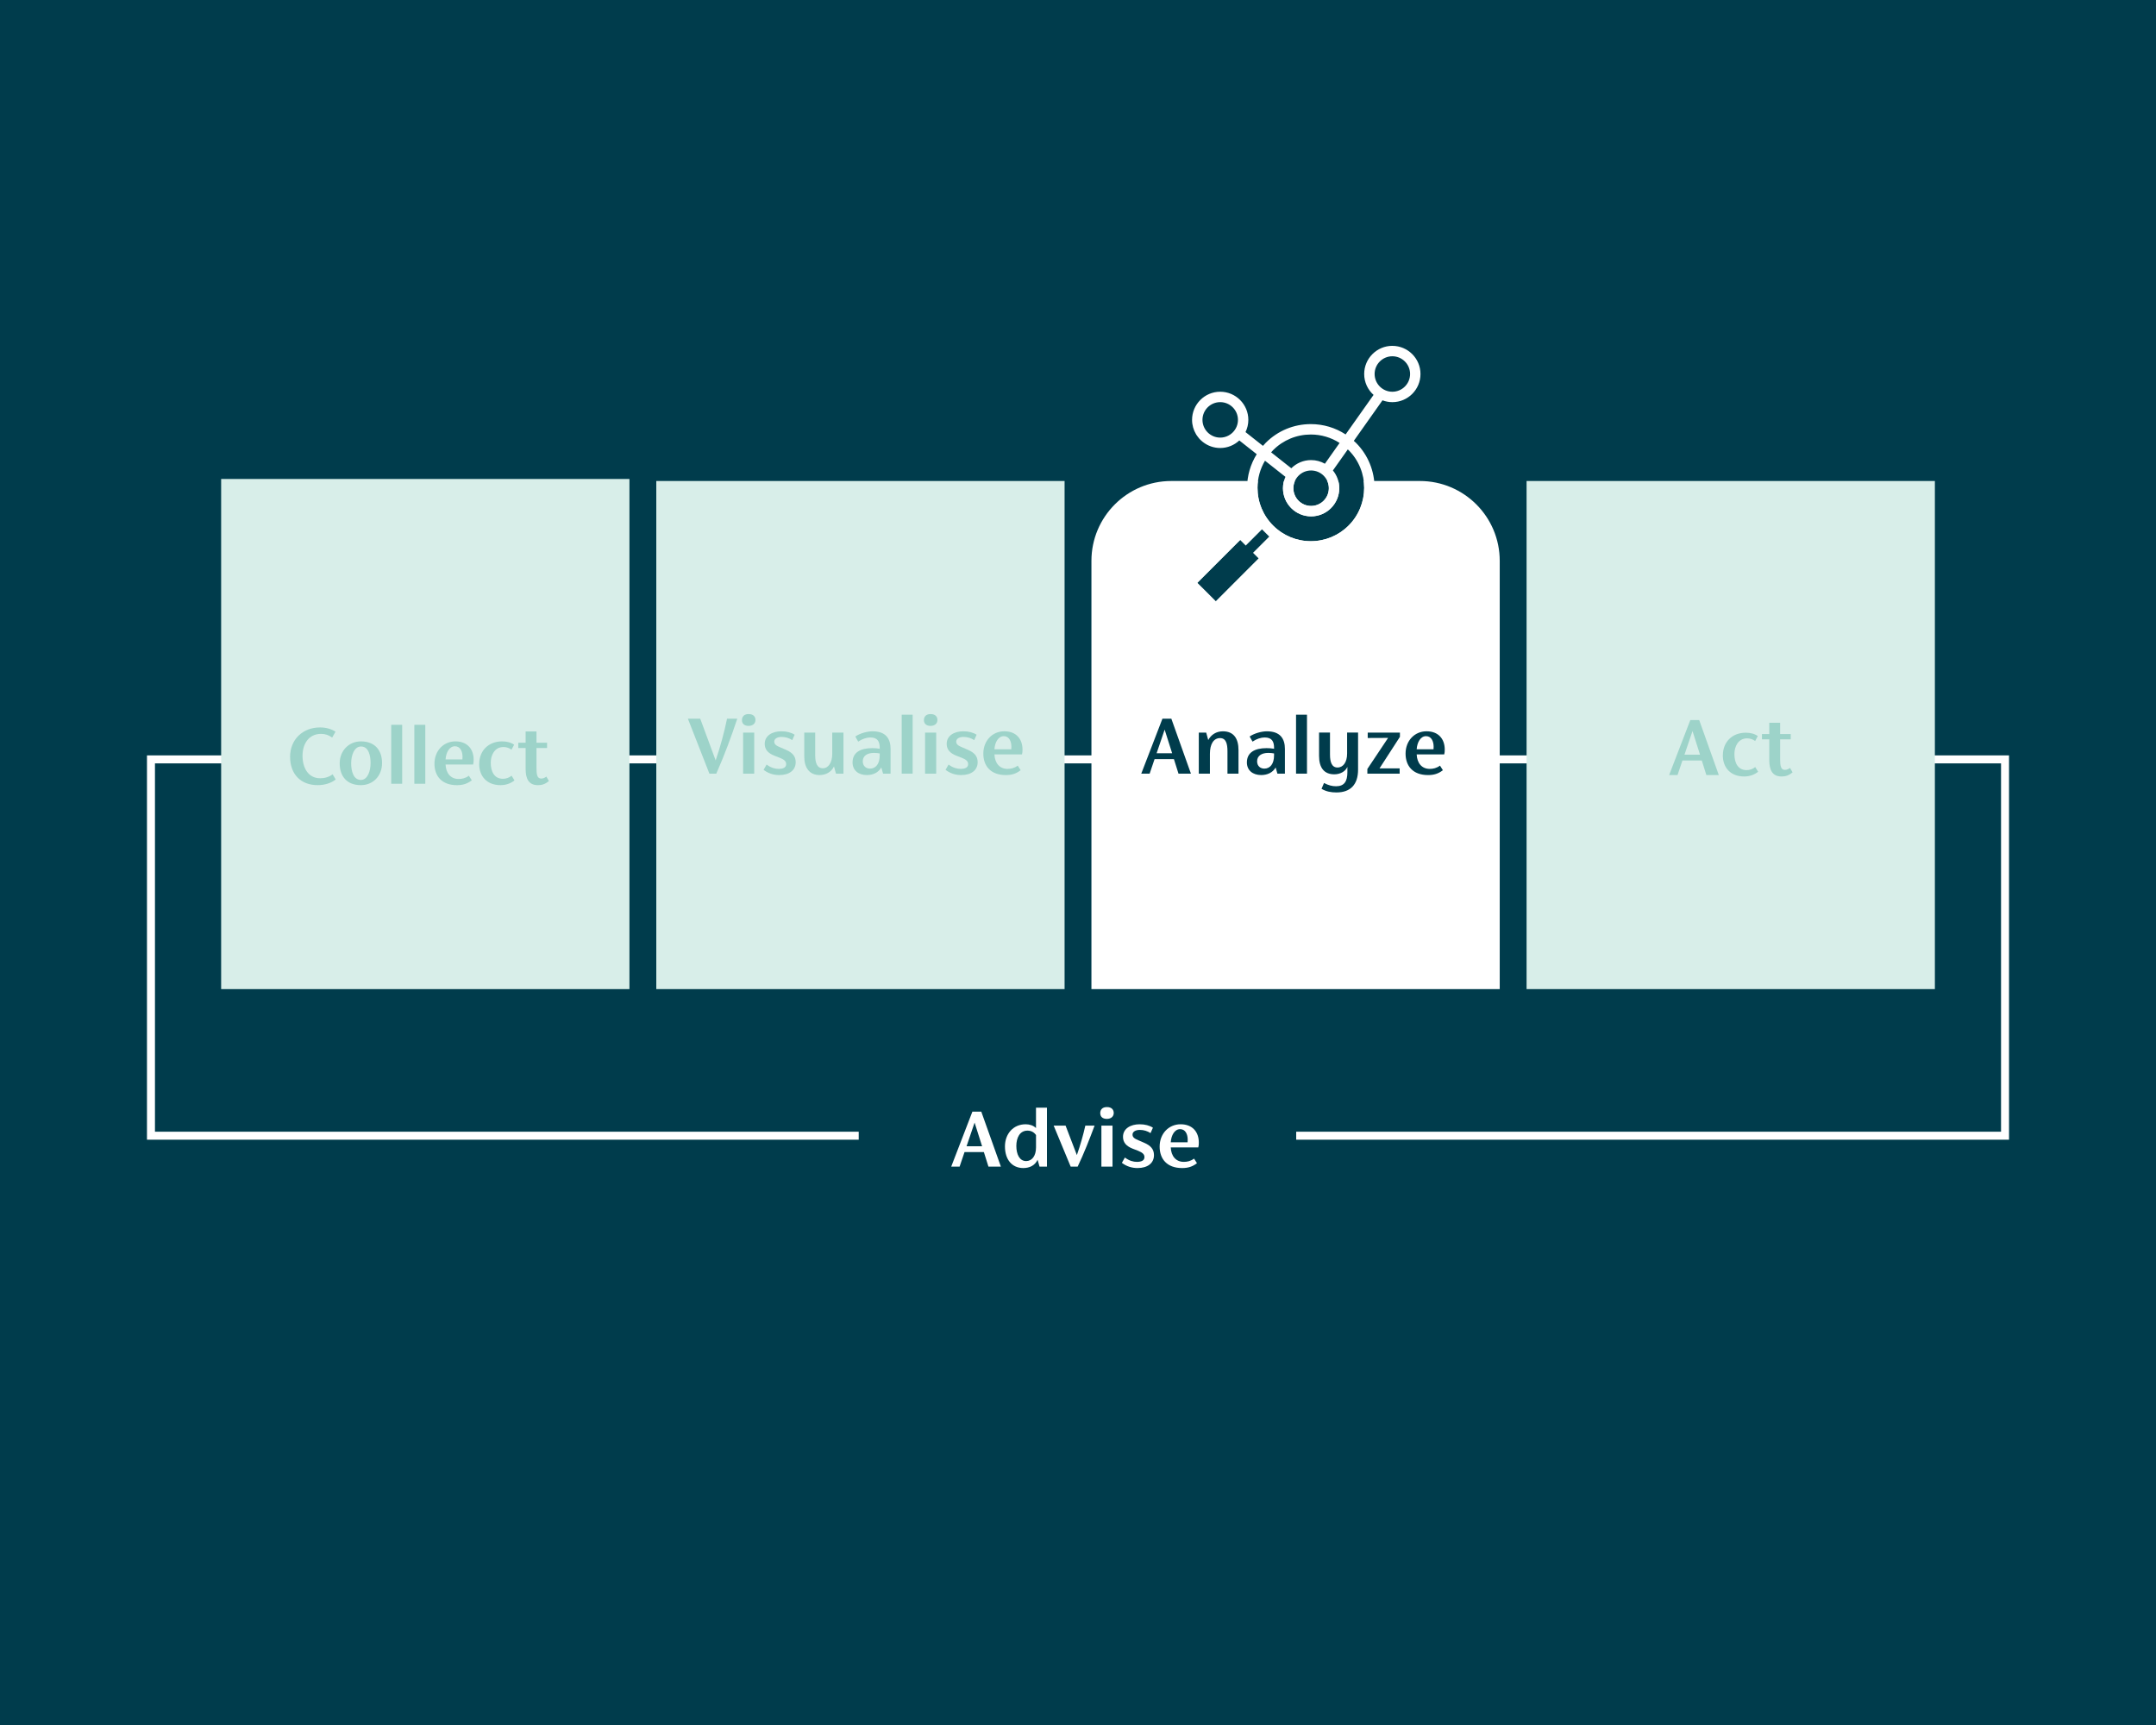 <?xml version="1.0" encoding="UTF-8"?><svg id="Layer_1" xmlns="http://www.w3.org/2000/svg" viewBox="0 0 1350 1080"><defs><style>.cls-1{fill:#d8eee9;}.cls-2{fill:#fff;}.cls-3{fill:#003c4c;}.cls-4{fill:none;stroke:#fff;stroke-miterlimit:10;stroke-width:5px;}.cls-5{fill:#9dd3c9;}</style></defs><rect class="cls-3" x="-21.93" y="-23.31" width="1408.28" height="1126.62"/><g><path class="cls-2" d="M616.05,721.3h-12.1l-3.09,9.12h-5.25l13.26-34.42h5.58l12.27,34.42h-7.79l-2.87-9.12Zm-1.1-3.65l-4.7-14.81-5.03,14.81h9.72Z"/><path class="cls-2" d="M655.56,693.51v36.91h-4.64l-1.22-4.31c-1.71,3.7-5.19,5.19-8.95,5.19-7.13,0-11.49-5.36-11.49-13.54,0-7.74,5.08-13.87,12.98-13.87,2.49,0,4.86,.77,6.46,2.38v-12.76h6.85Zm-6.85,24.86v-7.74c-1.38-1.93-3.2-2.76-5.36-2.76-4.86,0-6.96,4.53-6.96,9.61s1.93,9.45,6.13,9.45c3.65,0,6.19-3.2,6.19-8.56Z"/><path class="cls-2" d="M685.39,704.73c-3.09,8.29-6.74,17.63-10.61,25.69h-4.36l-10.66-25.69h7.46l7.07,18.45c2.1-5.97,4.03-12.71,5.3-18.45h5.8Z"/><path class="cls-2" d="M688.93,696.88c0-2.1,1.27-3.76,4.2-3.76s4.25,1.66,4.25,3.7-1.49,3.7-4.31,3.7-4.14-1.49-4.14-3.65Zm.72,7.85h6.96v25.69h-6.96v-25.69Z"/><path class="cls-2" d="M702.47,728.04l1.88-3.32c2.76,2.04,5.3,2.71,7.51,2.71,2.82,0,4.75-.83,4.75-2.98,0-1.77-1.22-2.82-3.87-3.92l-3.7-1.44c-3.81-1.55-5.86-3.81-5.86-7.35,0-5.14,4.75-7.85,10.39-7.85,3.37,0,6.24,.77,8.34,2.15l-1.49,3.37c-1.93-1.27-4.25-1.99-6.69-1.99-2.76,0-4.59,1.16-4.59,2.93s1.38,2.6,3.76,3.59l3.7,1.6c3.87,1.71,5.97,3.92,5.97,7.68,0,5.03-3.98,8.07-10.28,8.07-3.48,0-6.74-.94-9.83-3.26Z"/><path class="cls-2" d="M750.32,718.37h-17.24c.22,5.36,3.15,9.06,8.18,9.06,2.1,0,4.25-.44,6.41-2.04l1.82,2.87c-2.87,2.21-5.64,3.04-9.28,3.04-9.56,0-14.09-5.75-14.09-13.43,0-8.07,5.64-13.98,13.15-13.98s11.38,4.92,11.38,11.44c0,1.22-.06,2.1-.33,3.04Zm-17.24-3.2h10.55c.06-.61,.06-1.16,.06-1.66,0-3.2-1.33-6.57-4.75-6.57s-5.58,3.81-5.86,8.23Z"/></g><polyline class="cls-4" points="537.69 711.05 94.53 711.05 94.53 475.44 1255.47 475.44 1255.47 711.05 811.63 711.05"/><rect class="cls-1" x="138.47" y="299.88" width="255.66" height="319.39"/><path class="cls-2" d="M733.41,301.15h155.66c27.6,0,50,22.4,50,50v268.12h-255.66V351.15c0-27.6,22.4-50,50-50Z"/><rect class="cls-1" x="955.88" y="301.15" width="255.66" height="318.12"/><rect class="cls-1" x="410.94" y="301.15" width="255.66" height="318.12"/><g><path class="cls-5" d="M181.64,473.84c0-10.66,7.74-18.4,18.73-18.4,3.76,0,7.07,.94,9.72,2.65l-2.1,3.7c-2.15-1.6-4.36-2.32-6.96-2.32-7.73,0-11.6,6.3-11.6,13.7s3.43,14.09,11.11,14.09c2.82,0,5.47-.77,7.74-2.49l1.93,3.26c-2.98,2.38-7.18,3.54-11.27,3.54-10.66,0-17.29-6.91-17.29-17.74Z"/><path class="cls-5" d="M212.7,477.93c0-7.96,5.8-13.76,13.26-13.76,8.62,0,13.26,5.36,13.26,13.59s-5.8,13.81-13.26,13.81c-8.62,0-13.26-5.41-13.26-13.65Zm19.34-.17c0-4.81-1.27-10.39-5.97-10.39-4.42,0-6.19,5.8-6.19,10.55s1.38,10.39,6.08,10.39c4.31,0,6.08-5.75,6.08-10.55Z"/><path class="cls-5" d="M244.97,453.79h6.85v36.91h-6.85v-36.91Z"/><path class="cls-5" d="M259.45,453.79h6.85v36.91h-6.85v-36.91Z"/><path class="cls-5" d="M296.24,478.65h-17.24c.22,5.36,3.15,9.06,8.18,9.06,2.1,0,4.25-.44,6.41-2.04l1.82,2.87c-2.87,2.21-5.64,3.04-9.28,3.04-9.56,0-14.09-5.75-14.09-13.43,0-8.07,5.64-13.98,13.15-13.98s11.38,4.92,11.38,11.44c0,1.22-.06,2.1-.33,3.04Zm-17.24-3.2h10.55c.06-.61,.06-1.16,.06-1.66,0-3.2-1.33-6.57-4.75-6.57s-5.58,3.81-5.86,8.23Z"/><path class="cls-5" d="M300.06,478.37c0-8.34,5.75-14.2,14.37-14.2,2.76,0,5.58,.66,7.51,2.1l-1.66,3.09c-1.49-1.1-3.2-1.66-5.03-1.66-5.64,0-7.96,5.19-7.96,9.83,0,5.36,2.1,10.06,7.62,10.06,2.04,0,3.87-.66,5.42-1.93l1.82,2.93c-2.43,1.99-5.53,2.98-8.73,2.98-8.56,0-13.37-5.58-13.37-13.21Z"/><path class="cls-5" d="M343.71,488.98c-2.32,1.99-4.48,2.6-6.85,2.6-5.91,0-7.74-4.14-7.74-10.28v-12.98h-4.59v-3.31h4.59v-7.07h6.8v7.07h6.63v3.31h-6.63v12.32c0,4.03,.33,6.8,2.93,6.8,1.05,0,2.1-.33,3.26-1.22l1.6,2.76Z"/></g><g><path class="cls-3" d="M735.05,475.26h-12.1l-3.09,9.12h-5.25l13.26-34.42h5.58l12.27,34.42h-7.79l-2.87-9.12Zm-1.1-3.65l-4.7-14.81-5.03,14.81h9.72Z"/><path class="cls-3" d="M775.5,469.62v14.75h-6.91v-14.03c0-4.75-.94-8.23-4.64-8.23-4.09,0-6.35,3.87-6.35,9.78v12.49h-6.96v-25.69h4.64l1.27,4.64c1.82-3.37,5.03-5.47,9.17-5.47,6.96,0,9.78,4.75,9.78,11.77Z"/><path class="cls-3" d="M804.56,469.01v15.36h-4.7l-1.1-3.87c-1.88,3.32-5.36,4.75-9.06,4.75-5.25,0-8.95-2.93-8.95-7.9,0-6.19,4.86-8.95,12.27-8.95,1.66,0,3.15,.11,4.75,.39v-.44c0-4.03-1.27-6.63-5.91-6.63-2.27,0-5.08,.88-7.57,2.6l-1.82-3.2c2.93-2.04,7.57-3.26,10.77-3.26,8.23,0,11.33,4.42,11.33,11.16Zm-6.8,3.92v-1.22c-1.16-.22-2.32-.33-3.65-.33-4.03,0-6.96,1.77-6.96,5.25,0,3.04,2.1,4.59,4.53,4.59,3.59,0,6.08-2.93,6.08-8.29Z"/><path class="cls-3" d="M811.53,447.46h6.85v36.91h-6.85v-36.91Z"/><path class="cls-3" d="M850.37,458.68v23.15c0,9.5-4.86,14.31-13.54,14.31-3.31,0-6.3-.5-9.34-2.27l1.55-3.65c2.87,1.49,5.08,2.04,7.57,2.04,5.19,0,7.07-3.15,7.07-8.79v-3.32c-1.22,2.82-4.48,4.64-8.18,4.64-6.41,0-9.56-4.14-9.56-11.55v-14.59h6.85v13.87c0,4.53,1.1,8.01,4.7,8.01s6.02-3.37,6.02-8.73v-13.15h6.85Z"/><path class="cls-3" d="M876.57,461.33l-12.76,19.72h12.6v3.32h-20.22v-2.93l12.98-19.45-12.76,.06v-3.37h20.17v2.65Z"/><path class="cls-3" d="M904.31,472.33h-17.24c.22,5.36,3.15,9.06,8.18,9.06,2.1,0,4.25-.44,6.41-2.04l1.82,2.87c-2.87,2.21-5.64,3.04-9.28,3.04-9.56,0-14.09-5.75-14.09-13.43,0-8.07,5.64-13.98,13.15-13.98s11.38,4.92,11.38,11.44c0,1.22-.06,2.1-.33,3.04Zm-17.24-3.2h10.55c.06-.61,.06-1.16,.06-1.66,0-3.2-1.33-6.57-4.75-6.57s-5.58,3.81-5.86,8.23Z"/></g><g><path class="cls-5" d="M1065.58,476.14h-12.1l-3.09,9.12h-5.25l13.26-34.42h5.58l12.27,34.42h-7.79l-2.87-9.12Zm-1.1-3.65l-4.7-14.81-5.03,14.81h9.72Z"/><path class="cls-5" d="M1078.79,472.94c0-8.34,5.75-14.2,14.37-14.2,2.76,0,5.58,.66,7.51,2.1l-1.66,3.09c-1.49-1.1-3.2-1.66-5.03-1.66-5.64,0-7.96,5.19-7.96,9.83,0,5.36,2.1,10.06,7.62,10.06,2.04,0,3.87-.66,5.41-1.93l1.82,2.93c-2.43,1.99-5.53,2.98-8.73,2.98-8.56,0-13.37-5.58-13.37-13.21Z"/><path class="cls-5" d="M1122.44,483.54c-2.32,1.99-4.48,2.6-6.85,2.6-5.91,0-7.74-4.14-7.74-10.28v-12.98h-4.59v-3.31h4.59v-7.07h6.8v7.07h6.63v3.31h-6.63v12.32c0,4.03,.33,6.8,2.93,6.8,1.05,0,2.1-.33,3.26-1.22l1.6,2.76Z"/></g><g><path class="cls-5" d="M461.66,449.95c-3.81,11.38-8.01,22.82-13.15,34.42h-4.31l-13.48-34.42h7.73l9.67,26.13c2.98-8.73,5.41-17.74,7.13-26.13h6.41Z"/><path class="cls-5" d="M464.59,450.83c0-2.1,1.27-3.76,4.2-3.76s4.25,1.66,4.25,3.7-1.49,3.7-4.31,3.7-4.14-1.49-4.14-3.65Zm.72,7.85h6.96v25.69h-6.96v-25.69Z"/><path class="cls-5" d="M478.13,482l1.88-3.32c2.76,2.04,5.3,2.71,7.51,2.71,2.82,0,4.75-.83,4.75-2.98,0-1.77-1.22-2.82-3.87-3.92l-3.7-1.44c-3.81-1.55-5.86-3.81-5.86-7.35,0-5.14,4.75-7.85,10.39-7.85,3.37,0,6.24,.77,8.34,2.15l-1.49,3.37c-1.93-1.27-4.25-1.99-6.69-1.99-2.76,0-4.59,1.16-4.59,2.93s1.38,2.6,3.76,3.59l3.7,1.6c3.87,1.71,5.97,3.92,5.97,7.68,0,5.03-3.98,8.07-10.28,8.07-3.48,0-6.74-.94-9.83-3.26Z"/><path class="cls-5" d="M528.14,458.68v25.69h-4.7l-1.22-4.48c-1.82,3.7-5.36,5.36-9.06,5.36-6.41,0-9.56-4.7-9.56-11.49v-15.08h6.85v14.25c0,4.53,1.1,8.07,4.81,8.07,3.48,0,5.86-3.65,5.86-9.06v-13.26h7.02Z"/><path class="cls-5" d="M557.64,469.01v15.36h-4.7l-1.1-3.87c-1.88,3.32-5.36,4.75-9.06,4.75-5.25,0-8.95-2.93-8.95-7.9,0-6.19,4.86-8.95,12.27-8.95,1.66,0,3.15,.11,4.75,.39v-.44c0-4.03-1.27-6.63-5.91-6.63-2.27,0-5.08,.88-7.57,2.6l-1.82-3.2c2.93-2.04,7.57-3.26,10.77-3.26,8.23,0,11.33,4.42,11.33,11.16Zm-6.8,3.92v-1.22c-1.16-.22-2.32-.33-3.65-.33-4.03,0-6.96,1.77-6.96,5.25,0,3.04,2.1,4.59,4.53,4.59,3.59,0,6.08-2.93,6.08-8.29Z"/><path class="cls-5" d="M564.61,447.46h6.85v36.91h-6.85v-36.91Z"/><path class="cls-5" d="M578.53,450.83c0-2.1,1.27-3.76,4.2-3.76s4.25,1.66,4.25,3.7-1.49,3.7-4.31,3.7-4.14-1.49-4.14-3.65Zm.72,7.85h6.96v25.69h-6.96v-25.69Z"/><path class="cls-5" d="M592.07,482l1.88-3.32c2.76,2.04,5.3,2.71,7.51,2.71,2.82,0,4.75-.83,4.75-2.98,0-1.77-1.22-2.82-3.87-3.92l-3.7-1.44c-3.81-1.55-5.86-3.81-5.86-7.35,0-5.14,4.75-7.85,10.39-7.85,3.37,0,6.24,.77,8.34,2.15l-1.49,3.37c-1.93-1.27-4.25-1.99-6.69-1.99-2.76,0-4.59,1.16-4.59,2.93s1.38,2.6,3.76,3.59l3.7,1.6c3.87,1.71,5.97,3.92,5.97,7.68,0,5.03-3.98,8.07-10.28,8.07-3.48,0-6.74-.94-9.83-3.26Z"/><path class="cls-5" d="M639.92,472.33h-17.24c.22,5.36,3.15,9.06,8.18,9.06,2.1,0,4.25-.44,6.41-2.04l1.82,2.87c-2.87,2.21-5.64,3.04-9.28,3.04-9.56,0-14.09-5.75-14.09-13.43,0-8.07,5.64-13.98,13.15-13.98s11.38,4.92,11.38,11.44c0,1.22-.06,2.1-.33,3.04Zm-17.24-3.2h10.55c.06-.61,.06-1.16,.06-1.66,0-3.2-1.33-6.57-4.75-6.57s-5.58,3.81-5.86,8.23Z"/></g><g><path class="cls-3" d="M820.96,288.04c3.14,0,6.08,.83,8.64,2.28l9.2-13.01c-5.33-3.42-11.52-5.28-18-5.28-8.92,0-17.31,3.47-23.62,9.78-.44,.44-.83,.91-1.24,1.37l12.63,9.97c3.19-3.16,7.57-5.12,12.4-5.12Z"/><path class="cls-3" d="M820.96,294.56c-6.12,0-11.11,4.98-11.1,11.11,0,6.12,4.98,11.1,11.1,11.1s11.11-4.98,11.11-11.1-4.98-11.11-11.11-11.11Z"/><path class="cls-3" d="M764.05,251.77c-6.12,0-11.11,4.98-11.11,11.1s4.98,11.11,11.11,11.11,11.11-4.98,11.11-11.11-4.98-11.1-11.11-11.1Z"/><rect class="cls-3" x="749.91" y="349.07" width="38.08" height="16.43" transform="translate(-27.34 648.6) rotate(-45.02)"/><path class="cls-3" d="M843.91,281.36l-9.32,13.17c2.49,3.04,3.98,6.91,3.98,11.13,0,9.71-7.9,17.62-17.62,17.62s-17.62-7.91-17.62-17.62c0-2.54,.55-4.94,1.52-7.13l-12.79-10.1c-3.03,5.1-4.68,10.91-4.68,17,0,8.92,3.47,17.31,9.78,23.62,6.31,6.31,14.7,9.78,23.62,9.78s17.31-3.48,23.62-9.78c13.02-13.02,13.02-34.22,0-47.24-.16-.16-.34-.3-.51-.46Z"/><path class="cls-3" d="M871.82,223.04c-6.12,0-11.1,4.98-11.1,11.1s4.98,11.11,11.1,11.11,11.11-4.98,11.11-11.11-4.98-11.1-11.11-11.1Z"/><path class="cls-2" d="M871.82,216.53c-9.71,0-17.62,7.9-17.62,17.62,0,5.2,2.27,9.86,5.87,13.09l-17.5,24.75c-6.42-4.2-13.92-6.46-21.77-6.46-10.66,0-20.69,4.15-28.23,11.69-.62,.62-1.18,1.28-1.76,1.93l-10.92-8.62c1.12-2.32,1.77-4.91,1.77-7.65,0-9.71-7.9-17.62-17.62-17.62s-17.62,7.91-17.62,17.62c0,3.29,.92,6.35,2.49,8.99,0,0,.72,1.23,1.86,2.57,.99,1.17,2.45,2.31,2.45,2.31,2.99,2.34,6.74,3.74,10.82,3.74,4.62,0,8.83-1.8,11.97-4.73l10.9,8.61c-3.91,6.27-6.04,13.5-6.04,21.07,0,9.57,3.37,18.6,9.5,25.81l-5.66,5.66-8.11-8.11-36.14,36.15,20.83,20.83,36.14-36.14-8.11-8.11,5.66-5.66c7.2,6.14,16.24,9.5,25.82,9.5,10.66,0,20.69-4.15,28.23-11.69,15.56-15.56,15.56-40.89,0-56.45-.43-.42-.89-.8-1.33-1.21l17.95-25.38c1.92,.72,4,1.14,6.18,1.14,9.72,0,17.62-7.9,17.62-17.62,0-9.72-7.91-17.62-17.62-17.62Zm-107.77,57.45c-6.12,0-11.11-4.98-11.11-11.11s4.98-11.1,11.11-11.1,11.11,4.98,11.11,11.1-4.98,11.11-11.11,11.11Zm-2.75,102.58l-11.62-11.61,26.93-26.93,11.62,11.62-26.93,26.93Zm35.88-94.74c6.31-6.31,14.7-9.78,23.62-9.78,6.48,0,12.68,1.86,18,5.28l-9.2,13.01c-2.56-1.45-5.5-2.28-8.64-2.28-4.83,0-9.21,1.96-12.4,5.12l-12.63-9.97c.41-.46,.8-.93,1.24-1.37Zm34.89,23.85c0,6.12-4.98,11.1-11.11,11.1s-11.1-4.98-11.1-11.1c0-6.13,4.98-11.11,11.1-11.11s11.11,4.98,11.11,11.11Zm12.36,23.39c-6.31,6.31-14.7,9.78-23.62,9.78s-17.31-3.48-23.62-9.78c-6.31-6.31-9.78-14.7-9.78-23.62,0-6.08,1.65-11.9,4.68-17l12.79,10.1c-.97,2.18-1.52,4.59-1.52,7.13,0,9.71,7.9,17.62,17.62,17.62s17.62-7.91,17.62-17.62c0-4.22-1.49-8.1-3.98-11.13l9.32-13.17c.17,.16,.35,.3,.51,.46,13.02,13.02,13.02,34.22,0,47.24Zm27.4-83.8c-6.12,0-11.1-4.98-11.1-11.11s4.98-11.1,11.1-11.1,11.11,4.98,11.11,11.1-4.98,11.11-11.11,11.11Z"/><rect class="cls-3" x="779.76" y="335.79" width="14.92" height="6.44" transform="translate(-9.06 656.16) rotate(-45.02)"/></g></svg>